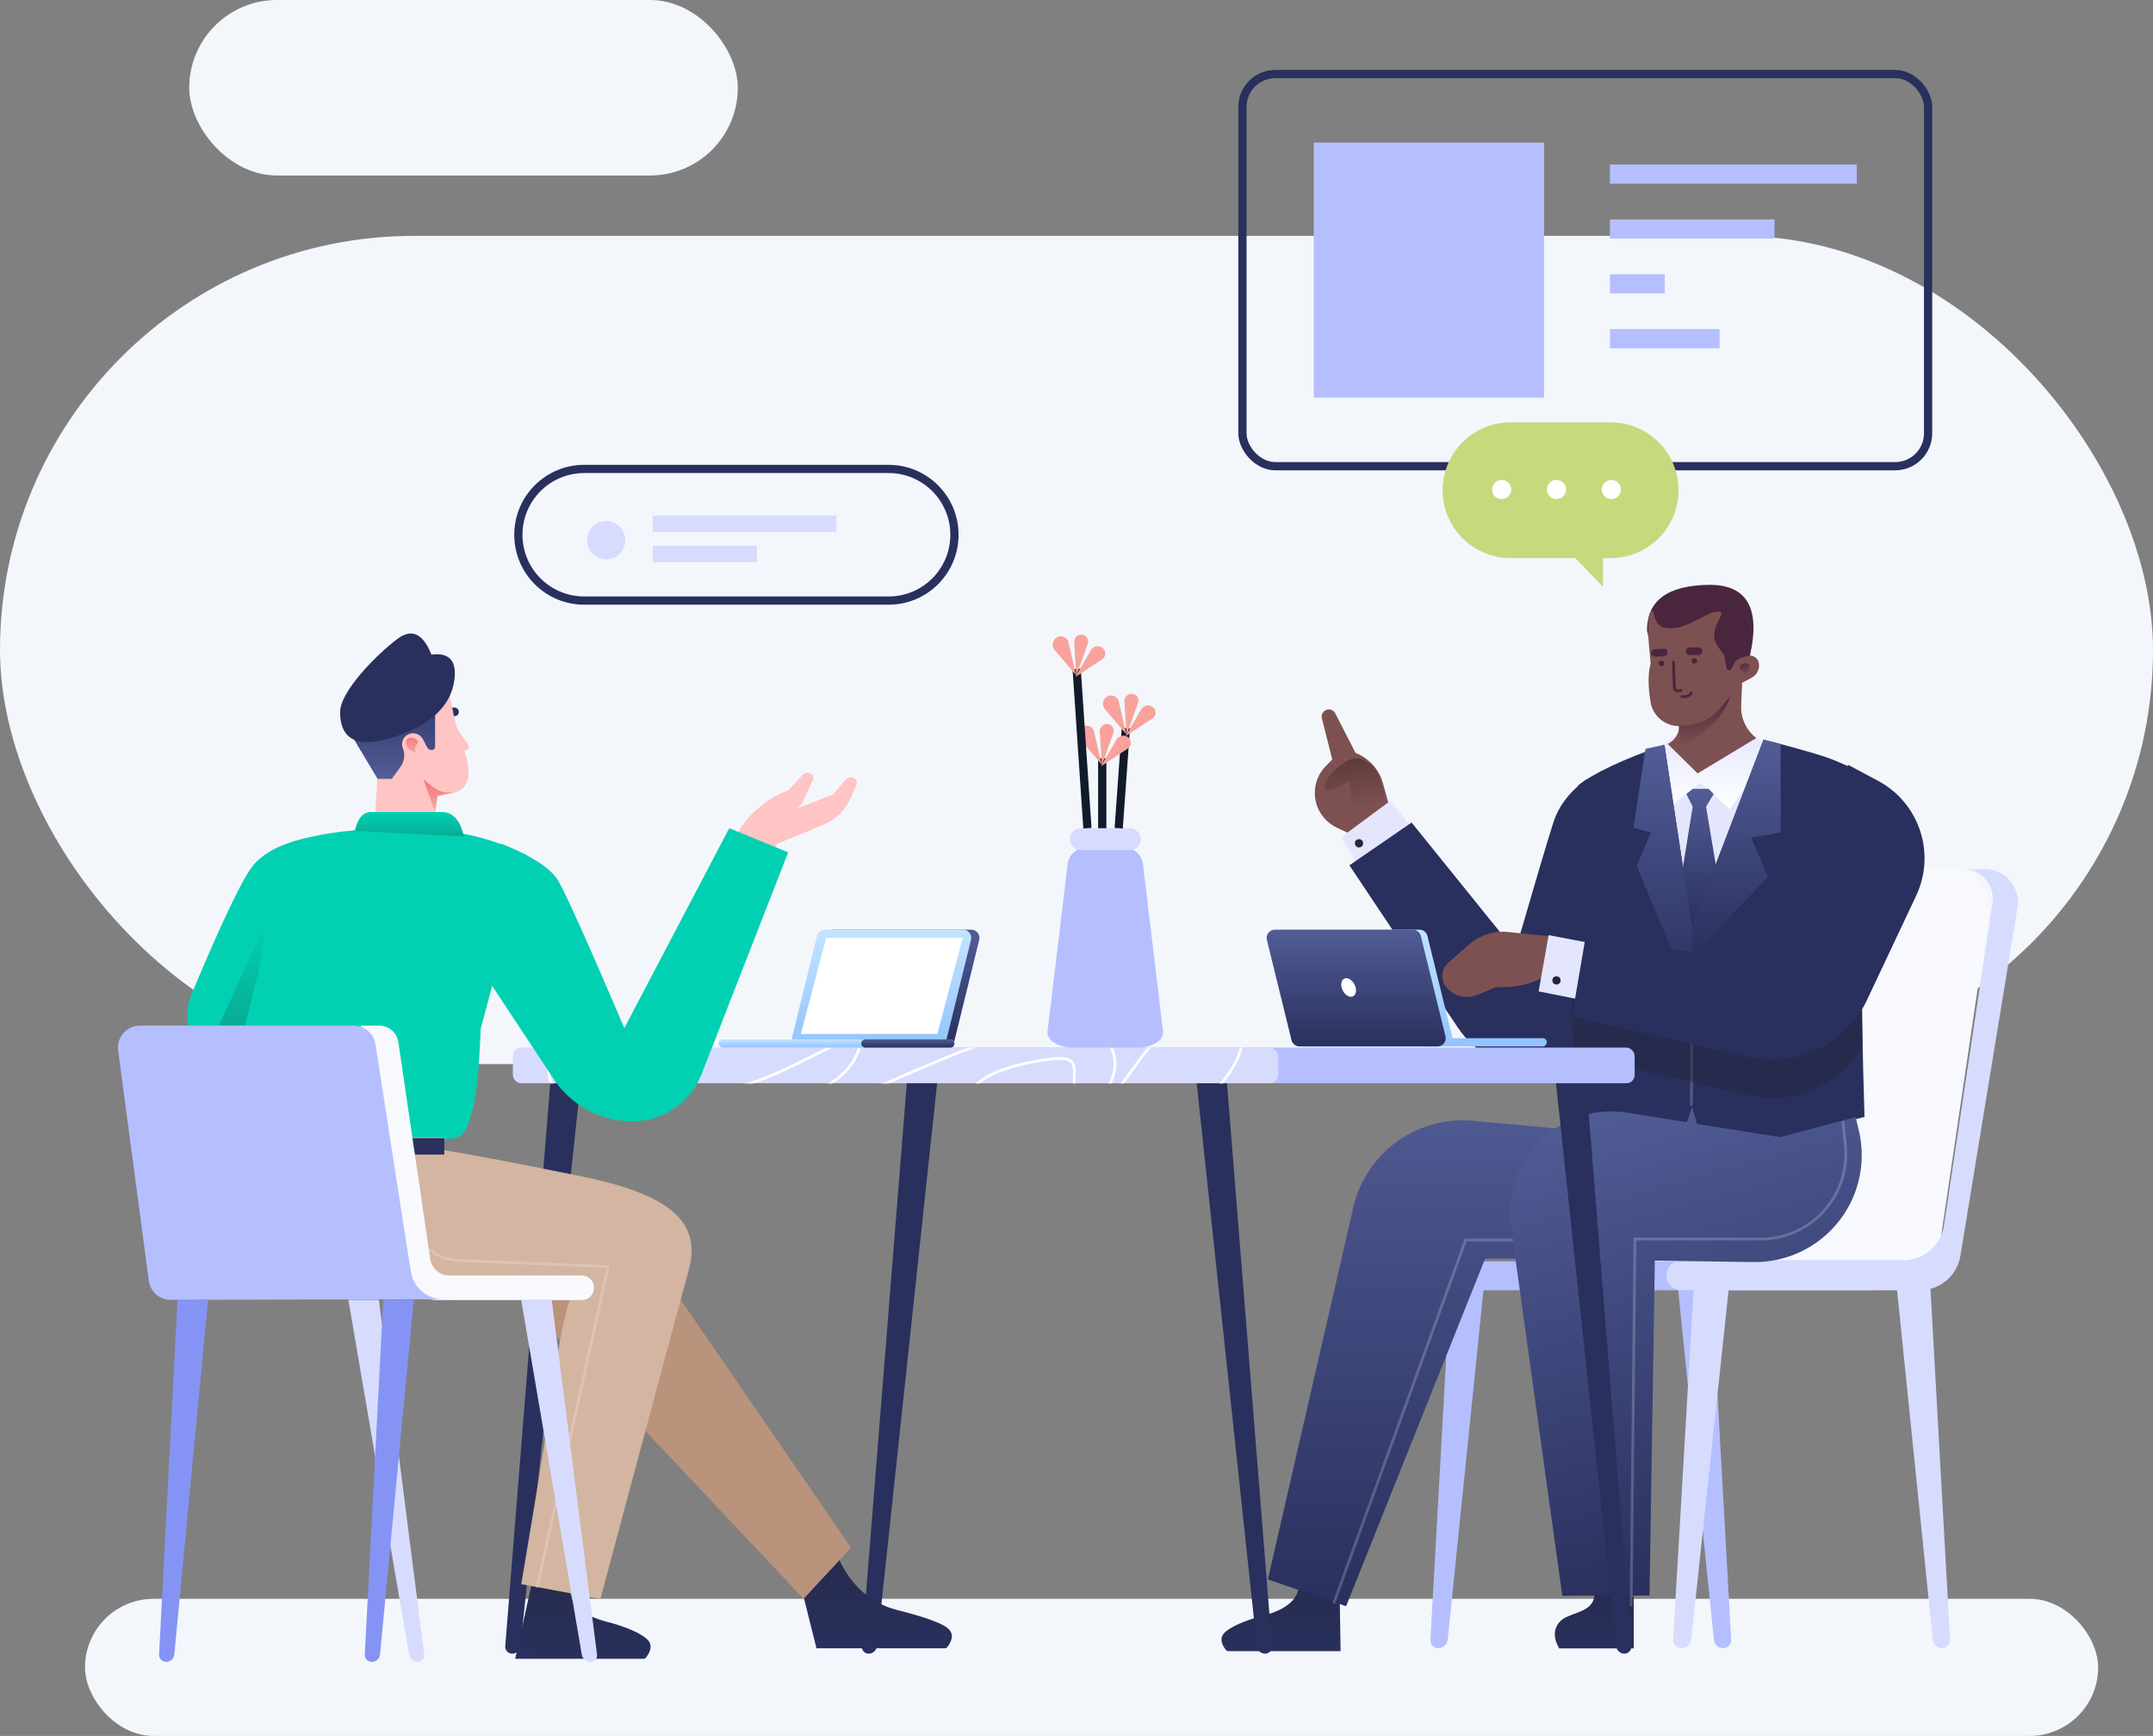 <?xml version="1.0" encoding="UTF-8"?>
<svg width="785px" height="633px" viewBox="0 0 785 633" version="1.1" xmlns="http://www.w3.org/2000/svg" xmlns:xlink="http://www.w3.org/1999/xlink">
    <rect x="0" y="0" width="785" height="633" fill="#808080" stroke="none"/>
    <!-- Generator: Sketch 54.1 (76490) - https://sketchapp.com -->
    <title>1. Talking bout the job </title>
    <desc>Created with Sketch.</desc>
    <defs>
        <linearGradient x1="50%" y1="0%" x2="50%" y2="100%" id="linearGradient-1">
            <stop stop-color="#262B4D" offset="0%"></stop>
            <stop stop-color="#29305D" offset="100%"></stop>
        </linearGradient>
        <linearGradient x1="50%" y1="0%" x2="50%" y2="100%" id="linearGradient-2">
            <stop stop-color="#525D97" offset="0%"></stop>
            <stop stop-color="#29305D" offset="100%"></stop>
        </linearGradient>
        <linearGradient x1="50%" y1="0%" x2="50%" y2="100%" id="linearGradient-3">
            <stop stop-color="#E4E7FC" offset="0%"></stop>
            <stop stop-color="#FFFFFF" offset="100%"></stop>
        </linearGradient>
        <linearGradient x1="50%" y1="0%" x2="50%" y2="100%" id="linearGradient-4">
            <stop stop-color="#4A253E" offset="0%"></stop>
            <stop stop-color="#7D5151" offset="100%"></stop>
        </linearGradient>
        <linearGradient x1="50%" y1="0%" x2="50%" y2="100%" id="linearGradient-5">
            <stop stop-color="#4A253E" offset="0%"></stop>
            <stop stop-color="#7D5151" offset="100%"></stop>
        </linearGradient>
        <linearGradient x1="50%" y1="0%" x2="50%" y2="100%" id="linearGradient-6">
            <stop stop-color="#525D97" offset="0%"></stop>
            <stop stop-color="#29305D" offset="100%"></stop>
        </linearGradient>
        <linearGradient x1="50%" y1="0%" x2="50%" y2="100%" id="linearGradient-7">
            <stop stop-color="#525D97" offset="0%"></stop>
            <stop stop-color="#29305D" offset="100%"></stop>
        </linearGradient>
        <linearGradient x1="50%" y1="0%" x2="50%" y2="100%" id="linearGradient-8">
            <stop stop-color="#525D97" offset="0%"></stop>
            <stop stop-color="#29305D" offset="100%"></stop>
        </linearGradient>
        <linearGradient x1="50%" y1="0%" x2="59.847%" y2="75.408%" id="linearGradient-9">
            <stop stop-color="#5C3838" offset="0%"></stop>
            <stop stop-color="#7D5151" offset="100%"></stop>
        </linearGradient>
        <linearGradient x1="50%" y1="0%" x2="50%" y2="100%" id="linearGradient-10">
            <stop stop-color="#262B4D" offset="0%"></stop>
            <stop stop-color="#29305D" offset="100%"></stop>
        </linearGradient>
        <linearGradient x1="50%" y1="0%" x2="50%" y2="100%" id="linearGradient-11">
            <stop stop-color="#525D97" offset="0%"></stop>
            <stop stop-color="#29305D" offset="100%"></stop>
        </linearGradient>
        <rect id="path-12" x="0" y="0" width="279" height="13" rx="3"></rect>
        <linearGradient x1="50%" y1="0%" x2="50%" y2="100%" id="linearGradient-14">
            <stop stop-color="#C4E4FF" offset="0%"></stop>
            <stop stop-color="#92C4FF" offset="100%"></stop>
        </linearGradient>
        <linearGradient x1="50%" y1="0%" x2="50%" y2="100%" id="linearGradient-15">
            <stop stop-color="#525D97" offset="0%"></stop>
            <stop stop-color="#29305D" offset="100%"></stop>
        </linearGradient>
        <linearGradient x1="50%" y1="0%" x2="50%" y2="100%" id="linearGradient-16">
            <stop stop-color="#F87171" offset="0%"></stop>
            <stop stop-color="#F3ABAB" offset="100%"></stop>
        </linearGradient>
        <linearGradient x1="50%" y1="0%" x2="50%" y2="100%" id="linearGradient-17">
            <stop stop-color="#29305D" offset="0%"></stop>
            <stop stop-color="#525D97" offset="100%"></stop>
        </linearGradient>
        <linearGradient x1="50%" y1="0%" x2="50%" y2="100%" id="linearGradient-18">
            <stop stop-color="#F87171" offset="0%"></stop>
            <stop stop-color="#F3ABAB" offset="100%"></stop>
        </linearGradient>
        <linearGradient x1="50%" y1="0%" x2="50%" y2="100%" id="linearGradient-19">
            <stop stop-color="#01D1B2" offset="0%"></stop>
            <stop stop-color="#08AC94" offset="100%"></stop>
        </linearGradient>
        <linearGradient x1="50%" y1="0%" x2="50%" y2="100%" id="linearGradient-20">
            <stop stop-color="#262B4D" offset="0%"></stop>
            <stop stop-color="#29305D" offset="100%"></stop>
        </linearGradient>
        <linearGradient x1="50%" y1="0%" x2="50%" y2="100%" id="linearGradient-21">
            <stop stop-color="#262B4D" offset="0%"></stop>
            <stop stop-color="#29305D" offset="100%"></stop>
        </linearGradient>
        <linearGradient x1="50%" y1="0%" x2="50%" y2="100%" id="linearGradient-22">
            <stop stop-color="#01D1B2" offset="0%"></stop>
            <stop stop-color="#08AC94" offset="100%"></stop>
        </linearGradient>
        <linearGradient x1="50%" y1="0%" x2="50%" y2="100%" id="linearGradient-23">
            <stop stop-color="#C4E4FF" offset="0%"></stop>
            <stop stop-color="#92C4FF" offset="100%"></stop>
        </linearGradient>
        <linearGradient x1="50%" y1="0%" x2="50%" y2="100%" id="linearGradient-24">
            <stop stop-color="#525D97" offset="0%"></stop>
            <stop stop-color="#29305D" offset="100%"></stop>
        </linearGradient>
    </defs>
    <g id="Page-1" stroke="none" stroke-width="1" fill="none" fill-rule="evenodd">
        <g id="1.-Talking-bout-the-job-" transform="translate(-120, -86)">
            <g transform="translate(120, 86)">
                <rect id="Rectangle" fill="#F3F7FC" x="0" y="86" width="785" height="302" rx="151"></rect>
                <g id="Card-6" transform="translate(453, 27)">
                    <rect id="Rectangle" stroke="#29305D" stroke-width="3" x="0" y="0" width="250" height="143" rx="12"></rect>
                    <g id="Group-4" transform="translate(26, 25)" fill="#B5BFFF">
                        <rect id="Rectangle" x="0" y="0" width="84" height="93"></rect>
                        <rect id="Rectangle" x="108" y="8" width="90" height="7"></rect>
                        <rect id="Rectangle-Copy-6" x="108" y="28" width="60" height="7"></rect>
                        <rect id="Rectangle-Copy-7" x="108" y="48" width="20" height="7"></rect>
                        <rect id="Rectangle-Copy-8" x="108" y="68" width="40" height="7"></rect>
                    </g>
                </g>
                <rect id="Rectangle-Copy" fill="#F3F7FC" x="31" y="583" width="734" height="50" rx="25"></rect>
                <g id="Chat-5" transform="translate(189, 171)">
                    <path d="M24,0 L135,0 C148.255,-2.4348735e-15 159,10.745 159,24 L159,24 C159,37.255 148.255,48 135,48 L123.409,48 L101.69,48 L24,48 C10.745,48 1.623249e-15,37.255 0,24 L0,24 C-1.623249e-15,10.745 10.745,2.4348735e-15 24,0 Z" id="Rectangle" stroke="#29305D" stroke-width="3"></path>
                    <circle id="Oval" fill="#D7DCFE" cx="32" cy="26" r="7"></circle>
                    <rect id="Rectangle" fill="#D7DCFE" x="49" y="17" width="67" height="6"></rect>
                    <rect id="Rectangle-Copy-26" fill="#D7DCFE" x="49" y="28" width="38" height="6"></rect>
                </g>
                <g id="Man-10" transform="translate(445, 209)">
                    <g id="Group-40" transform="translate(66, 107)">
                        <path d="M187.396,145.859 L179.798,281.924 C179.708,283.531 180.938,284.906 182.544,284.995 C182.598,284.998 182.652,285 182.707,285 L182.707,285 C184.456,285 185.922,283.676 186.1,281.936 L200,145.859 L187.396,145.859 Z" id="Path-28-Copy-6" fill="#D7DCFE" transform="translate(189.904, 215.429) scale(-1, 1) translate(-189.904, -215.429) "></path>
                        <path d="M107.589,145.859 L99.99,281.924 C99.901,283.531 101.13,284.906 102.737,284.995 C102.791,284.998 102.845,285 102.899,285 L102.899,285 C104.649,285 106.115,283.676 106.292,281.936 L120.192,145.859 L107.589,145.859 Z" id="Path-28" fill="#B5BFFF" transform="translate(110.096, 215.429) scale(-1, 1) translate(-110.096, -215.429) "></path>
                        <path d="M106.989,145.859 L99.037,281.778 C98.939,283.457 100.22,284.897 101.898,284.995 C101.957,284.998 102.016,285 102.075,285 L102.075,285 C103.911,285 105.451,283.616 105.646,281.791 L120.192,145.859 L106.989,145.859 Z" id="Path-28-Copy-8" fill="#D7DCFE"></path>
                        <path d="M18.149,145.859 L10.541,281.92 C10.451,283.529 11.682,284.906 13.29,284.995 C13.344,284.998 13.399,285 13.453,285 L13.453,285 C15.205,285 16.673,283.675 16.851,281.932 L30.769,145.859 L18.149,145.859 Z" id="Path-28-Copy-7" fill="#B5BFFF"></path>
                        <path d="M108.412,0 L199.258,5.32907052e-15 C207.542,3.80727458e-15 214.258,6.716 214.258,15 C214.258,15.734 214.204,16.466 214.097,17.192 L195.85,140.727 C194.763,148.085 188.449,153.535 181.011,153.535 L90.166,153.535 C81.881,153.535 75.166,146.82 75.166,138.535 C75.166,137.802 75.219,137.069 75.326,136.344 L93.573,12.808 C94.66,5.45 100.974,8.47171591e-15 108.412,7.10542736e-15 Z" id="Rectangle" fill="#F8F9FF"></path>
                        <path d="M5.278,143.939 L172.115,143.939 L172.115,154.495 L5.278,154.495 C2.363,154.495 3.5696448e-16,152.132 0,149.217 L0,149.217 C-3.5696448e-16,146.302 2.363,143.939 5.278,143.939 Z" id="Rectangle" fill="#B5BFFF"></path>
                        <path d="M102.109,143.508 L182.973,143.508 C190.397,143.508 196.703,138.078 197.807,130.737 L215.457,13.282 C216.337,7.423 212.301,1.959 206.442,1.079 C205.914,0.999 205.382,0.96 204.848,0.96 L204.848,0.96 L212.765,0.96 C219.393,0.96 224.765,6.332 224.765,12.96 C224.765,13.61 224.712,14.259 224.607,14.901 L203.779,141.922 C202.59,149.173 196.324,154.495 188.976,154.495 L102.109,154.495 C99.075,154.495 96.615,152.035 96.615,149.002 L96.615,149.002 C96.615,145.968 99.075,143.508 102.109,143.508 Z" id="Path-83" fill="#D7DCFE"></path>
                    </g>
                    <g id="Group-39">
                        <path d="M28.909,367.618 C29.176,373.726 24.683,377.875 15.429,380.066 C11.07,381.098 4.573,383.193 1.597,385.788 C-0.296,387.438 -0.234,389.623 1.782,392.341 L1.782,392.341 C1.967,392.59 2.257,392.74 2.567,392.745 L43.568,393.461 L43.588,373.392 L28.909,367.618 Z" id="Path-37-Copy" fill="url(#linearGradient-1)" transform="translate(21.905, 380.539) rotate(-1) translate(-21.905, -380.539) "></path>
                        <path d="M131.427,203.293 L92.095,199.693 C71.66,197.822 52.988,211.349 48.397,231.35 L17.276,366.928 L45.792,376.702 L96.47,249.996 L180.076,249.561 C196.334,233.191 204.12,220.87 203.433,212.598 C202.746,204.326 194.263,194.002 177.984,181.624 L131.427,203.293 Z" id="Path-82" fill="url(#linearGradient-2)"></path>
                        <polyline id="Path-85" stroke="#FFFFFF" opacity="0.2" points="110.375 243.127 89.4 243.127 41.271 375.741"></polyline>
                        <g id="Group-28-Copy-2" transform="translate(127.651, 0)">
                            <path d="M39.011,61.328 C21.817,66.584 9.709,71.958 2.689,77.45 C5.47,86.429 7.104,100.128 7.59,118.546 C1.749,140.486 1.205,161.764 5.958,182.381 L105.299,182.381 C101.649,130.533 104.345,95.556 113.387,77.45 C100.273,70.132 86.058,64.758 70.742,61.328 C55.426,57.898 44.849,57.898 39.011,61.328 Z" id="Path-48" fill="#E4E7FC"></path>
                            <path d="M36.627,85.404 C36.627,84.819 40.227,81.84 47.429,76.464 L58.038,86.031 L73.028,64.804 L73.028,64.804 C69.721,60.358 64.443,57.816 58.904,58.003 L42.241,58.566 C38.725,58.685 35.49,60.521 33.587,63.48 L33.587,63.48 C35.613,78.68 36.627,85.988 36.627,85.404 Z" id="Path-56" fill="url(#linearGradient-3)"></path>
                            <g id="Group" transform="translate(48.957, 38.653) scale(-1, 1) rotate(11) translate(-48.957, -38.653) translate(27.457, 3.653)">
                                <path d="M6.254,39.351 L9.682,48.59 C11.282,52.902 10.681,57.723 8.073,61.51 L8.073,61.51 L32.42,67.177 L39.466,53.577 L39.466,53.577 C36.539,53.205 34.122,51.111 33.337,48.267 L32.107,43.808 L6.254,39.351 Z" id="Path-2" fill="#7D5151" transform="translate(22.86, 53.264) rotate(7) translate(-22.86, -53.264) "></path>
                                <path d="M33.78,46.059 L34.33,52.935 C34.391,54.779 34.985,56.774 35.398,57.586 C29.361,56.515 16.767,50.776 13.259,41.886 L33.78,46.059 Z" id="Path" fill="url(#linearGradient-4)"></path>
                                <path d="M5.158,32.777 C-3.804,14.551 -0.965,4.123 13.676,1.494 C28.318,-1.135 36.691,2.855 38.798,13.463 L38.74,19.016 L13.234,36.729 L5.158,32.777 Z" id="Path-31" fill="#4A253E"></path>
                                <path d="M38.841,16.155 C39.288,20.037 39.399,21.595 39.824,25.627 C41.45,28.894 42.355,33.476 42.54,39.373 L42.54,39.373 C42.717,45.036 38.358,49.813 32.702,50.154 L29.77,50.33 C25.52,50.586 21.33,49.218 18.05,46.502 L9.151,39.137 L4.582,37.712 C2.486,37.059 1.059,35.118 1.059,32.922 L1.059,32.922 C1.059,31.1 2.536,29.624 4.358,29.624 C4.481,29.624 4.604,29.63 4.727,29.644 L7.184,29.921 C8.431,30.061 9.551,30.746 10.245,31.792 L10.891,32.765 C11.172,33.187 11.645,33.441 12.151,33.441 L12.151,33.441 C12.599,33.441 12.963,33.078 12.963,32.63 L12.963,27.658 C13.742,26.095 14.337,24.797 14.746,23.767 C17.51,16.814 7.783,12.446 12.083,11.71 C16.384,10.974 23.184,15.622 30.25,14.413 C37.316,13.204 34.298,6.424 35.695,6.928 C37.091,7.432 37.418,8.912 38.841,16.155 Z" id="Path" fill="#7D5151"></path>
                                <path d="M34.318,20.982 L37.579,20.977 C38.336,20.976 38.951,21.589 38.952,22.346 C38.952,22.348 38.952,22.349 38.952,22.35 L38.952,22.35 C38.951,23.11 38.335,23.726 37.575,23.727 L34.314,23.732 C33.557,23.733 32.943,23.12 32.942,22.363 C32.941,22.361 32.941,22.36 32.942,22.359 L32.942,22.359 C32.943,21.599 33.558,20.983 34.318,20.982 Z" id="Rectangle" fill="#4A253E" transform="translate(35.947, 22.354) rotate(-8) translate(-35.947, -22.354) "></path>
                                <path d="M21.78,22.87 L25.041,22.864 C25.798,22.863 26.412,23.475 26.414,24.232 C26.414,24.233 26.414,24.235 26.414,24.236 L26.414,24.236 C26.412,24.996 25.796,25.612 25.036,25.614 L21.775,25.619 C21.018,25.621 20.404,25.009 20.402,24.252 C20.402,24.25 20.402,24.249 20.402,24.247 L20.402,24.247 C20.404,23.487 21.02,22.871 21.78,22.87 Z" id="Rectangle-Copy-2" fill="#4A253E" transform="translate(23.408, 24.242) rotate(-10) translate(-23.408, -24.242) "></path>
                                <ellipse id="Oval" fill="#4A253E" cx="23.99" cy="27.71" rx="1" ry="1"></ellipse>
                                <ellipse id="Oval-Copy-13" fill="#4A253E" cx="35.938" cy="26.326" rx="1" ry="1"></ellipse>
                                <path d="M31.494,26.287 L33.01,35.941 C33.113,36.596 32.666,37.21 32.011,37.313 C31.961,37.321 31.911,37.325 31.861,37.327 L30.454,37.369" id="Path-17" stroke="#4A253E"></path>
                                <path d="M27.238,38.958 C28.116,39.882 29.346,40.113 30.928,39.651" id="Path-18" stroke="#4A253E" stroke-linecap="round"></path>
                                <path d="M8.096,36.716 C7.185,35.961 7.185,35.039 8.096,33.948 C9.463,32.313 4.651,31.026 4.651,33.411 C4.651,35.001 5.799,36.103 8.096,36.716 Z" id="Path-5" fill="url(#linearGradient-5)"></path>
                            </g>
                            <polygon id="Path-54" fill="url(#linearGradient-6)" points="42.227 80.509 44.506 85.184 40.547 109.726 44.151 130.241 53.358 108.866 49.396 85.184 52.17 80.509 50.346 78.664 44.506 78.664"></polygon>
                            <path d="M70.339,60.735 L44.255,128.825 L34.212,62.573 C18.732,68.06 8.224,73.019 2.689,77.45 L6.352,117.756 C1.479,137.375 -0.349,154.26 0.866,168.409 C2.081,182.558 3.422,195.003 4.887,205.744 L38.204,213.029 L44.255,194.578 L49.735,213.029 L107.167,198.271 C105.843,156.178 105.843,128.151 107.167,114.191 C108.491,100.231 110.564,87.984 113.387,77.45 C105.625,72.139 97.524,68.259 89.084,65.81 C80.644,63.361 74.396,61.67 70.339,60.735 Z" id="Path-51" fill="#29305D"></path>
                            <path d="M76.593,62.308 L76.593,94.562 L65.824,96.435 L71.94,110.736 L44.042,140.089 L44.042,127.418 L44.255,128.825 L70.339,60.735 C72.039,61.127 74.123,61.651 76.593,62.308 L76.593,62.308 Z" id="Path" fill="url(#linearGradient-7)"></path>
                            <polygon id="Path-55" fill="url(#linearGradient-8)" points="27.292 64.062 22.918 92.845 29.293 94.562 24.148 106.772 44.255 155.41 44.255 128.825 34.212 62.573"></polygon>
                            <path d="M44.042,192.206 C44.042,199.496 44.113,182.123 44.255,140.089" id="Path-58" stroke="#FFFFFF" opacity="0.2"></path>
                            <ellipse id="Oval" fill="#24273D" cx="48.813" cy="143.721" rx="1.845" ry="1.847"></ellipse>
                            <ellipse id="Oval-Copy-16" fill="#24273D" cx="48.813" cy="171.427" rx="1.845" ry="1.847"></ellipse>
                        </g>
                        <g id="Group-44" transform="translate(89.5, 115) scale(-1, 1) translate(-89.5, -115) translate(34, 49)">
                            <path d="M110.61,37.599 L107.834,27.575 C106.439,22.535 102.743,18.453 97.867,16.565 L97.867,16.565 L90.434,2.08 C89.828,0.9 88.426,0.371 87.193,0.859 L87.193,0.859 C85.949,1.35 85.263,2.687 85.591,3.984 L89.366,18.943 L87.028,21.316 C81.601,26.823 81.666,35.687 87.173,41.114 C88.309,42.234 89.629,43.151 91.074,43.827 L97.867,47 L110.61,37.599 Z" id="Path-89" fill="#7D5151" transform="translate(96.805, 23.839) scale(-1, 1) translate(-96.805, -23.839) "></path>
                            <path d="M102.556,20.907 C98.928,17.977 95.868,17.479 91.526,20.907 C87.184,24.334 84.305,28.267 85.744,29.794 C86.704,30.812 89.565,29.803 94.329,26.766 C95.181,33.422 96.411,37.91 98.017,40.227 C99.624,42.545 102.67,40.077 107.156,32.824 C106.508,26.832 104.975,22.86 102.556,20.907 Z" id="Path-90" fill="url(#linearGradient-9)" transform="translate(96.263, 29.794) scale(-1, 1) translate(-96.263, -29.794) "></path>
                            <polygon id="Path-53" fill="#E4E7FC" points="75 44.153 83.058 34 101 47.303 93.245 60"></polygon>
                            <circle id="Oval" fill="#24273D" cx="94.5" cy="49.5" r="1.5"></circle>
                            <path d="M11.236,26 C17.5,30.385 21.634,35.695 23.638,41.931 C25.642,48.167 30.276,63.772 37.54,88.748 L75.323,41.931 L98,57.53 L58.528,116.612 C52.104,126.227 41.305,132 29.742,132 L29.742,132 C18.659,132 8.788,124.993 5.132,114.53 L0,99.841 C1.492,79.95 2.984,65.108 4.474,55.313 C5.964,45.519 8.218,35.748 11.236,26 Z" id="Path-52" fill="#29305D"></path>
                        </g>
                        <path d="M238.379,88.993 C236.871,96.659 235.684,105.059 234.818,114.191 C233.785,125.093 233.558,144.575 234.139,172.635 C225.817,186.821 209.152,194.163 192.867,190.423 L129.178,175.796 C128.954,173.388 128.734,170.925 128.517,168.409 C128.016,162.566 128.033,156.257 128.569,149.482 L199.595,155.874 L228.845,83.905 L238.379,88.993 Z" id="Path" fill="#24273D" opacity="0.469"></path>
                        <path d="M119.633,132.365 L105.007,130.854 C99.735,130.31 94.476,131.991 90.499,135.493 L83.129,141.981 C80.404,144.381 80.14,148.535 82.539,151.26 C82.595,151.324 82.652,151.386 82.71,151.448 L82.71,151.448 C85.546,154.429 89.929,155.348 93.724,153.758 L100.357,150.98 L102.748,150.98 C108.433,150.98 114.025,149.537 119,146.786 L119,146.786 L119.633,132.365 Z" id="Path-92" fill="#7D5151"></path>
                        <polygon id="Path-91" fill="#E4E7FC" points="137.287 135.348 119.638 132 116 152.504 135.573 156.399"></polygon>
                        <circle id="Oval" fill="#24273D" cx="122.5" cy="148.5" r="1.5"></circle>
                        <path d="M228.845,69.905 L239.768,75.735 C254.815,83.764 260.92,102.183 253.648,117.61 L235.716,155.652 C228.112,171.785 210.311,180.458 192.919,176.504 L128.153,161.779 L133.058,133 L199.595,141.874 L228.845,69.905 Z" id="Path-87" fill="#29305D"></path>
                        <path d="M121.893,373.18 C121.893,378.778 121.893,382.195 121.893,383.432 C121.893,384.669 121.893,387.551 121.893,392.078 L149.101,392.078 C151.215,388.382 151.215,385.228 149.101,382.615 C145.931,378.696 137.251,379.589 136.29,373.18 C135.648,368.907 130.849,368.907 121.893,373.18 Z" id="Path-47" fill="url(#linearGradient-10)" transform="translate(136.29, 381.027) scale(-1, 1) translate(-136.29, -381.027) "></path>
                        <path d="M119.077,220.674 L99.996,355.112 L130.574,363.833 L166.096,246.981 L200.456,257.365 C221.074,263.596 242.839,251.933 249.071,231.315 C250.022,228.169 250.571,224.914 250.706,221.63 L250.902,216.825 L222.413,216.284 L171.417,192.373 C152.915,183.698 130.884,191.664 122.209,210.166 C120.649,213.494 119.593,217.035 119.077,220.674 Z" id="Path-82-Copy" fill="url(#linearGradient-11)" transform="translate(175.449, 276.349) rotate(-16) translate(-175.449, -276.349) "></path>
                        <path d="M149.727,376.702 L151.103,242.807 L196.996,242.807 C214.117,242.807 227.996,228.928 227.996,211.807 C227.996,210.76 227.943,209.713 227.837,208.671 L226.944,199.883" id="Path-84" stroke="#FFFFFF" opacity="0.2"></path>
                    </g>
                </g>
                <g id="Chat-1" transform="translate(526, 154)">
                    <path d="M24.761,0 L61.239,-1.0658141e-14 C74.914,-1.31702626e-14 86,11.086 86,24.761 L86,24.761 C86,38.437 74.914,49.523 61.239,49.523 L58.491,49.523 L58.491,60 L48.382,49.523 L24.761,49.523 C11.086,49.523 1.67474769e-15,38.437 0,24.761 L0,24.761 C-1.67474769e-15,11.086 11.086,-4.59330582e-15 24.761,-7.10542736e-15 Z" id="Rectangle" fill="#C7D97D"></path>
                    <circle id="Oval" fill="#FFFFFF" cx="21.5" cy="24.5" r="3.5"></circle>
                    <circle id="Oval-Copy-14" fill="#FFFFFF" cx="41.5" cy="24.5" r="3.5"></circle>
                    <circle id="Oval-Copy-15" fill="#FFFFFF" cx="61.5" cy="24.5" r="3.5"></circle>
                </g>
                <g id="Desk-1" transform="translate(184, 382)">
                    <path d="M399.865,10 L383.217,218.287 C383.106,219.67 384.138,220.881 385.521,220.992 C385.588,220.997 385.655,221 385.721,221 L385.721,221 C387.269,221 388.568,219.833 388.732,218.294 L411,10 L399.865,10 Z" id="Path-28-Copy-3" fill="#29305D" transform="translate(397, 115.5) scale(-1, 1) translate(-397, -115.5) "></path>
                    <path d="M268.865,10 L252.217,218.287 C252.106,219.67 253.138,220.881 254.521,220.992 C254.588,220.997 254.655,221 254.721,221 L254.721,221 C256.269,221 257.568,219.833 257.732,218.294 L280,10 L268.865,10 Z" id="Path-28-Copy-2" fill="#29305D" transform="translate(266, 115.5) scale(-1, 1) translate(-266, -115.5) "></path>
                    <rect id="Rectangle-Copy-3" fill="#B5BFFF" x="133" y="0" width="279" height="13" rx="3"></rect>
                    <path d="M16.865,10 L0.217,218.287 C0.106,219.67 1.138,220.881 2.521,220.992 C2.588,220.997 2.655,221 2.721,221 L2.721,221 C4.269,221 5.568,219.833 5.732,218.294 L28,10 L16.865,10 Z" id="Path-28" fill="#29305D"></path>
                    <path d="M146.865,10 L130.217,218.287 C130.106,219.67 131.138,220.881 132.521,220.992 C132.588,220.997 132.655,221 132.721,221 L132.721,221 C134.269,221 135.568,219.833 135.732,218.294 L158,10 L146.865,10 Z" id="Path-28-Copy" fill="#29305D"></path>
                    <g id="Path-29" transform="translate(3, 0)">
                        <mask id="mask-13" fill="white">
                            <use xlink:href="#path-12"></use>
                        </mask>
                        <use id="Mask" fill="#D7DCFE" xlink:href="#path-12"></use>
                        <path d="M14.857,5.13367127e-13 C11.736,9.409 12.783,14.384 18,14.927 C25.825,15.74 70.119,-13 70.119,5.13367127e-13 C70.119,13 55.453,14.927 76.226,14.927 C97,14.927 135.747,-17.217 124.671,4.011 C113.594,25.24 54.32,29.184 57.032,20.869 C59.743,12.554 61.223,0.752 52.928,8.246 C44.633,15.74 28.467,31.972 62.5,35.174 C96.533,38.377 160.132,-4.036 195.373,-7.556 C230.613,-11.075 219.823,20.945 209.519,18.343 C199.215,15.74 210.234,3.959 199.607,3.959 C188.979,3.959 144.396,13.389 182.093,30.173 C219.791,46.956 225,-14.595 253,-11.075 C271.667,-8.729 269.698,3.376 247.093,25.24" stroke="#FFFFFF" mask="url(#mask-13)"></path>
                    </g>
                </g>
                <g id="Laptop-behind" transform="translate(512, 360.5) scale(-1, 1) translate(-512, -360.5) translate(460, 339)">
                    <rect id="Rectangle" fill="#92C4FF" x="0" y="39.574" width="46.271" height="2.998" rx="1.499"></rect>
                    <path d="M46.467,0 L96.775,-1.77635684e-15 C98.431,-2.08071601e-15 99.775,1.343 99.775,3 C99.775,3.241 99.745,3.482 99.688,3.716 L90.699,40.289 C90.369,41.63 89.167,42.573 87.786,42.573 L37.478,42.573 C35.821,42.573 34.478,41.229 34.478,39.573 C34.478,39.331 34.507,39.091 34.565,38.856 L43.554,2.284 C43.883,0.943 45.086,2.03005138e-15 46.467,1.77635684e-15 Z" id="Rectangle-Copy" fill="url(#linearGradient-14)"></path>
                    <path d="M48.871,0 L99.178,1.33226763e-15 C100.835,-6.33000205e-15 102.178,1.343 102.178,3 C102.178,3.241 102.149,3.482 102.092,3.716 L93.103,40.289 C92.773,41.63 91.57,42.573 90.189,42.573 L39.882,42.573 C38.225,42.573 36.882,41.229 36.882,39.573 C36.882,39.331 36.911,39.091 36.968,38.856 L45.957,2.284 C46.287,0.943 47.49,2.47414059e-15 48.871,2.22044605e-15 Z" id="Rectangle" fill="url(#linearGradient-15)"></path>
                    <ellipse id="Oval" fill="#FFFFFF" transform="translate(72.283, 21.084) rotate(27) translate(-72.283, -21.084) " cx="72.283" cy="21.084" rx="2.403" ry="3.599"></ellipse>
                </g>
                <g id="Man-6" transform="translate(68, 231)">
                    <g id="Group-32">
                        <g id="Group-33" transform="translate(56, 0)">
                            <rect id="Rectangle" fill="#29305D" x="36.35" y="27" width="6.93" height="3.139" rx="1.5"></rect>
                            <path d="M39.889,22 C40.896,27.273 41.673,30.986 42.218,33.138 C42.989,36.178 45.799,38.724 46.754,40.825 C47.196,41.795 46.714,42.455 45.31,42.803 C47.446,49.09 48.088,55.845 42.266,57.831 L35.533,59.237 L34.223,67 L12.842,65.682 L13.672,51.069 L27.124,22 L39.889,22 Z" id="Path-64" fill="#FFC4C4"></path>
                            <path d="M28.118,43.65 C27.029,42.726 27.029,41.597 28.118,40.263 C29.751,38.262 24,36.688 24,39.606 C24,41.552 25.373,42.9 28.118,43.65 Z" id="Path-5" fill="url(#linearGradient-16)"></path>
                            <path d="M34.641,27.718 L34.641,35.186 L34.641,41.321 C34.641,41.983 34.104,42.521 33.441,42.521 L33.441,42.521 C32.705,42.521 32.031,42.108 31.696,41.452 L30.245,38.608 C29.264,36.685 26.956,35.858 24.978,36.72 L24.978,36.72 C23.015,37.574 22.085,39.833 22.878,41.822 L22.886,41.843 C23.777,44.079 23.463,46.615 22.055,48.566 L18.854,53 L13.672,53 L4.842,38.253 L24.317,17 L40.842,17 L34.641,27.718 Z" id="Path-65" fill="url(#linearGradient-17)"></path>
                            <path d="M33.304,7.696 C30.236,0 26.124,-1.924 20.965,1.924 C13.227,7.696 2.90340431e-16,21.226 0,28.621 C0,36.017 3.365,42.33 17.402,38.382 C31.44,34.435 40.323,27.371 41.677,16.902 C42.58,9.923 39.789,6.854 33.304,7.696 Z" id="Path-66" fill="#29305D"></path>
                            <path d="M42.266,57.831 C39.583,58.238 37.339,57.956 35.533,56.983 C33.726,56.011 31.993,54.683 30.331,53 L34.643,65.097 L35.533,59.237 L42.266,57.831 Z" id="Path-88" fill="url(#linearGradient-18)"></path>
                        </g>
                        <path d="M47.157,74 C36.756,75.667 29.283,79.009 24.739,84.027 C20.994,88.164 13.374,103.956 1.879,131.404 L1.879,131.404 C-2.494,141.844 2.425,153.852 12.865,158.224 C12.928,158.25 12.991,158.276 13.054,158.302 L13.054,158.302 L37.795,158.302 L47.157,74 Z" id="Path-71" fill="#01D1B2"></path>
                        <polygon id="Path-100" fill="url(#linearGradient-19)" points="23.72 143 29.168 105.036 11.766 143"></polygon>
                        <path d="M37.938,76.187 C48.583,72.729 62.371,71 79.302,71 C96.233,71 111.185,74.309 124.158,80.926 L107.233,144.292 C106.459,168.85 103.675,181.989 98.88,183.71 C94.085,185.43 68.087,185.43 20.884,183.71 L20.76,183.585 C16.043,178.873 14.14,172.034 15.747,165.564 L37.938,76.187 Z" id="Path-67" fill="#01D1B2"></path>
                        <path d="M264.113,337.461 C259.24,347.506 251.989,353.667 242.358,355.944 C237.822,357.017 226.811,359.664 223.714,362.362 C221.74,364.081 221.808,366.357 223.919,369.191 L223.919,369.191 C224.104,369.439 224.394,369.588 224.704,369.593 L271.569,370.411 L279.261,341.771 L264.113,337.461 Z" id="Path-37-Copy" fill="url(#linearGradient-20)" transform="translate(250.772, 353.936) scale(-1, 1) rotate(-1) translate(-250.772, -353.936) "></path>
                        <path d="M114.158,234.36 C114.158,234.36 151.105,273.573 225,352 L242.298,333.356 L167.864,225 C132.06,231.24 114.158,234.36 114.158,234.36 Z" id="Path-69" fill="#B9937B"></path>
                        <path d="M20.884,183.71 L20.884,187.821 L17.448,220.496 C16.991,224.836 18.253,229.183 20.964,232.604 L20.964,232.604 C23.641,235.984 27.688,237.991 31.999,238.077 L71.207,238.863 L119.204,238.863 L131.849,209.927 L69.158,183.71 L20.884,183.71 Z" id="Path-72" fill="#4D61E5"></path>
                        <path d="M149.947,347.356 C150.226,353.705 145.55,358.018 135.92,360.295 C131.383,361.368 124.621,363.545 121.524,366.242 C119.55,367.962 119.618,370.238 121.729,373.072 L121.729,373.072 C121.914,373.32 122.204,373.469 122.514,373.474 L169.379,374.292 L163.573,345.518 L149.947,347.356 Z" id="Path-37-Copy" fill="url(#linearGradient-21)" transform="translate(144.736, 359.905) scale(-1, 1) rotate(-1) translate(-144.736, -359.905) "></path>
                        <path d="M47.157,183.71 L44.256,213.192 C43.548,220.38 46.557,227.432 52.234,231.897 L52.234,231.897 C58.139,236.539 65.432,239.063 72.943,239.063 L140.987,239.063 C138.233,246.746 136.1,256.449 134.59,268.172 C133.08,279.895 128.903,306.058 122.057,346.663 L150.92,352 C169.317,283.201 180.029,243.329 183.056,232.385 C187.597,215.968 178.744,205.064 144.384,198.037 C121.477,193.352 104.687,190.146 94.014,188.417 L94.014,183.71 L47.157,183.71 Z" id="Path-68" fill="#D3B5A1"></path>
                        <path d="M74.293,190 L81.951,215.173 C84.303,222.902 91.284,228.298 99.355,228.627 L153.71,230.842 L127.805,348.002" id="Path-103" stroke="#FFFFFF" opacity="0.2"></path>
                        <rect id="Rectangle" fill="#29305D" x="47" y="184" width="47" height="6"></rect>
                    </g>
                    <path d="M61.349,72.028 C62.43,67.407 64.366,65.097 67.158,65.097 C71.344,65.097 87.212,65.097 93.158,65.097 C97.121,65.097 99.788,68.065 101.158,74 L61.349,72.028 Z" id="Path-70" fill="url(#linearGradient-22)"></path>
                    <path d="M199.036,75.45 L201.764,71.315 C205.821,65.164 211.622,60.365 218.424,57.532 L219.502,57.083 L224.687,51.555 C225.416,50.779 226.568,50.572 227.521,51.048 L227.521,51.048 C228.415,51.494 228.79,52.571 228.368,53.476 L224.444,61.878 L222.439,63.884 L235.85,58.65 L240.199,53.375 C240.939,52.477 242.193,52.195 243.246,52.688 L243.246,52.688 C244.24,53.154 244.677,54.33 244.229,55.331 L242.045,60.209 C240.124,64.501 236.634,67.895 232.291,69.697 L215.333,76.731 L212.496,81.246 L199.036,75.45 Z" id="Path-86" fill="#FFC4C4"></path>
                    <path d="M114.711,76.644 C125.867,81.081 132.801,85.573 135.512,90.119 C138.223,94.666 146.264,112.582 159.635,143.869 L197.892,71 L219.384,79.798 L187.823,160.66 C183.764,171.059 173.743,177.905 162.58,177.905 L162.58,177.905 C151.022,177.905 140.236,172.102 133.867,162.457 L108.771,124.453 L114.711,76.644 Z" id="Path-73" fill="#01D1B2"></path>
                </g>
                <g id="Laptop-front" transform="translate(262, 339)">
                    <path d="M41.811,1.42108547e-14 L92.118,1.55431223e-14 C93.775,7.88085267e-15 95.118,1.343 95.118,3 C95.118,3.241 95.089,3.482 95.032,3.716 L86.043,40.289 C85.713,41.63 84.51,42.573 83.129,42.573 L32.822,42.573 C31.165,42.573 29.822,41.229 29.822,39.573 C29.822,39.331 29.851,39.091 29.908,38.856 L38.897,2.284 C39.227,0.943 40.43,1.66849953e-14 41.811,1.64313008e-14 Z" id="Rectangle-Copy-10" fill="url(#linearGradient-15)"></path>
                    <path d="M38.811,1.42108547e-14 L89.118,1.55431223e-14 C90.775,7.88085267e-15 92.118,1.343 92.118,3 C92.118,3.241 92.089,3.482 92.032,3.716 L83.043,40.289 C82.713,41.63 81.51,42.573 80.129,42.573 L29.822,42.573 C28.165,42.573 26.822,41.229 26.822,39.573 C26.822,39.331 26.851,39.091 26.908,38.856 L35.897,2.284 C36.227,0.943 37.43,1.66849953e-14 38.811,1.64313008e-14 Z" id="Rectangle" fill="url(#linearGradient-14)"></path>
                    <polygon id="Rectangle-Copy-12" fill="#FFFFFF" points="39.221 3 89 3 79.779 38 30 38"></polygon>
                    <rect id="Rectangle" fill="url(#linearGradient-23)" x="0" y="40" width="86" height="3" rx="1.5"></rect>
                    <rect id="Rectangle-Copy-11" fill="url(#linearGradient-24)" x="52" y="40" width="34" height="3" rx="1.5"></rect>
                </g>
                <g id="Chair-behind" transform="translate(43, 374)">
                    <path d="M102.241,5.982 L113.875,85.121 C114.38,88.557 117.328,91.103 120.801,91.103 L169.101,91.103 C171.582,91.103 173.592,93.113 173.592,95.594 L173.592,95.594 C173.592,98.074 171.582,100.084 169.101,100.084 L116.254,100.084 C111.975,100.084 108.287,97.072 107.434,92.879 L88.535,-1.0658141e-13 L95.315,-1.03028697e-13 C98.788,-1.03666627e-13 101.735,2.546 102.241,5.982 Z" id="Rectangle" fill="#F8F9FF"></path>
                    <path d="M163.563,100 L147.043,229.3 C146.875,230.613 147.803,231.813 149.116,231.981 C149.217,231.994 149.318,232 149.42,232 L149.42,232 C150.992,232 152.335,230.867 152.6,229.317 L174.698,100 L163.563,100 Z" id="Path-28-Copy-5" fill="#D7DCFE" transform="translate(160.861, 166) scale(-1, 1) translate(-160.861, -166) "></path>
                    <path d="M100.563,100 L84.043,229.3 C83.875,230.613 84.803,231.813 86.116,231.981 C86.217,231.994 86.318,232 86.42,232 L86.42,232 C87.992,232 89.335,230.867 89.6,229.317 L111.698,100 L100.563,100 Z" id="Path-28-Copy-4" fill="#D7DCFE" transform="translate(97.861, 166) scale(-1, 1) translate(-97.861, -166) "></path>
                    <path d="M8.001,1.20792265e-13 L86.007,1.26121336e-13 C89.953,1.25396592e-13 93.309,2.876 93.913,6.775 L106.744,89.588 C107.651,95.437 112.685,99.751 118.603,99.751 L123.487,99.751 L19.218,99.984 C15.202,99.993 11.801,97.023 11.27,93.042 L0.071,9.057 C-0.513,4.678 2.564,0.654 6.943,0.07 C7.294,0.023 7.647,1.26186299e-13 8.001,1.26121336e-13 Z" id="Rectangle" fill="#B5BFFF"></path>
                    <path d="M96.728,100 L90.005,229.282 C89.931,230.707 91.026,231.922 92.451,231.997 C92.495,231.999 92.54,232 92.585,232 L92.585,232 C94.128,232 95.418,230.827 95.564,229.291 L107.863,100 L96.728,100 Z" id="Path-28-Copy-6" fill="#8594F4"></path>
                    <path d="M21.728,100 L15.005,229.282 C14.931,230.707 16.026,231.922 17.451,231.997 C17.495,231.999 17.54,232 17.585,232 L17.585,232 C19.128,232 20.418,230.827 20.564,229.291 L32.863,100 L21.728,100 Z" id="Path-28" fill="#8594F4"></path>
                </g>
                <g id="plant-2" transform="translate(380.92, 229.573)">
                    <path d="M15.08,79.427 L29.08,79.427 C32.394,79.427 35.403,82.113 35.802,85.427 L43.135,146.427 C43.533,149.741 39.356,152.427 33.806,152.427 L10.355,152.427 C4.805,152.427 0.628,149.741 1.026,146.427 L8.359,85.427 C8.758,82.113 11.767,79.427 15.08,79.427 Z" id="Rectangle" fill="#B5BFFF"></path>
                    <rect id="Rectangle-Copy-18" fill="#D7DCFE" x="9.08" y="72.427" width="26" height="8" rx="4"></rect>
                    <path d="M26.968,72.427 L29.58,35.927" id="Path-113" stroke="#111B2A" stroke-width="3"></path>
                    <path d="M20.968,72.427 L20.968,46.927" id="Path-113-Copy" stroke="#111B2A" stroke-width="3"></path>
                    <g id="Group-69" transform="translate(18.409, 22)" fill="#F8A29B">
                        <path d="M10,17 L3.918,6.657 C3.06,5.198 3.548,3.32 5.006,2.463 C5.191,2.354 5.387,2.265 5.59,2.197 L5.59,2.197 C7.097,1.695 8.727,2.509 9.23,4.016 C9.312,4.263 9.36,4.52 9.374,4.779 L10,17 Z" id="Path-114" transform="translate(6, 9) rotate(-10) translate(-6, -9) "></path>
                        <path d="M11.425,16.427 L10.652,4.22 C10.56,2.771 11.66,1.522 13.109,1.43 C13.262,1.421 13.415,1.424 13.568,1.441 L13.568,1.441 C14.926,1.593 15.905,2.818 15.753,4.177 C15.731,4.368 15.688,4.557 15.623,4.738 L11.425,16.427 Z" id="Path-114-Copy"></path>
                        <path d="M11.672,17.427 L16.274,7.149 C16.931,5.682 18.653,5.025 20.12,5.682 C20.263,5.745 20.399,5.82 20.529,5.906 L20.529,5.906 C21.692,6.67 22.016,8.232 21.252,9.395 C21.113,9.607 20.943,9.796 20.747,9.957 L11.672,17.427 Z" id="Path-114-Copy-2" transform="translate(16.672, 11.427) rotate(6) translate(-16.672, -11.427) "></path>
                    </g>
                    <g id="Group-69-Copy" transform="translate(9.409, 33)" fill="#F8A29B">
                        <path d="M10,17 L3.918,6.657 C3.06,5.198 3.548,3.32 5.006,2.463 C5.191,2.354 5.387,2.265 5.59,2.197 L5.59,2.197 C7.097,1.695 8.727,2.509 9.23,4.016 C9.312,4.263 9.36,4.52 9.374,4.779 L10,17 Z" id="Path-114" transform="translate(6, 9) rotate(-10) translate(-6, -9) "></path>
                        <path d="M11.425,16.427 L10.652,4.22 C10.56,2.771 11.66,1.522 13.109,1.43 C13.262,1.421 13.415,1.424 13.568,1.441 L13.568,1.441 C14.926,1.593 15.905,2.818 15.753,4.177 C15.731,4.368 15.688,4.557 15.623,4.738 L11.425,16.427 Z" id="Path-114-Copy"></path>
                        <path d="M11.672,17.427 L16.274,7.149 C16.931,5.682 18.653,5.025 20.12,5.682 C20.263,5.745 20.399,5.82 20.529,5.906 L20.529,5.906 C21.692,6.67 22.016,8.232 21.252,9.395 C21.113,9.607 20.943,9.796 20.747,9.957 L11.672,17.427 Z" id="Path-114-Copy-2" transform="translate(16.672, 11.427) rotate(6) translate(-16.672, -11.427) "></path>
                    </g>
                    <path d="M15.561,72.427 L11.64,14.354" id="Path-113-Copy-2" stroke="#111B2A" stroke-width="3"></path>
                    <g id="Group-69-Copy-2" transform="translate(0.08, 0.427)" fill="#F8A29B">
                        <path d="M10,17 L3.918,6.657 C3.06,5.198 3.548,3.32 5.006,2.463 C5.191,2.354 5.387,2.265 5.59,2.197 L5.59,2.197 C7.097,1.695 8.727,2.509 9.23,4.016 C9.312,4.263 9.36,4.52 9.374,4.779 L10,17 Z" id="Path-114" transform="translate(6, 9) rotate(-10) translate(-6, -9) "></path>
                        <path d="M11.425,16.427 L10.652,4.22 C10.56,2.771 11.66,1.522 13.109,1.43 C13.262,1.421 13.415,1.424 13.568,1.441 L13.568,1.441 C14.926,1.593 15.905,2.818 15.753,4.177 C15.731,4.368 15.688,4.557 15.623,4.738 L11.425,16.427 Z" id="Path-114-Copy"></path>
                        <path d="M11.672,17.427 L16.274,7.149 C16.931,5.682 18.653,5.025 20.12,5.682 C20.263,5.745 20.399,5.82 20.529,5.906 L20.529,5.906 C21.692,6.67 22.016,8.232 21.252,9.395 C21.113,9.607 20.943,9.796 20.747,9.957 L11.672,17.427 Z" id="Path-114-Copy-2" transform="translate(16.672, 11.427) rotate(6) translate(-16.672, -11.427) "></path>
                    </g>
                </g>
                <rect id="Rectangle" fill="#F3F7FC" x="69" y="0" width="200" height="64" rx="32"></rect>
            </g>
        </g>
    </g>
</svg>